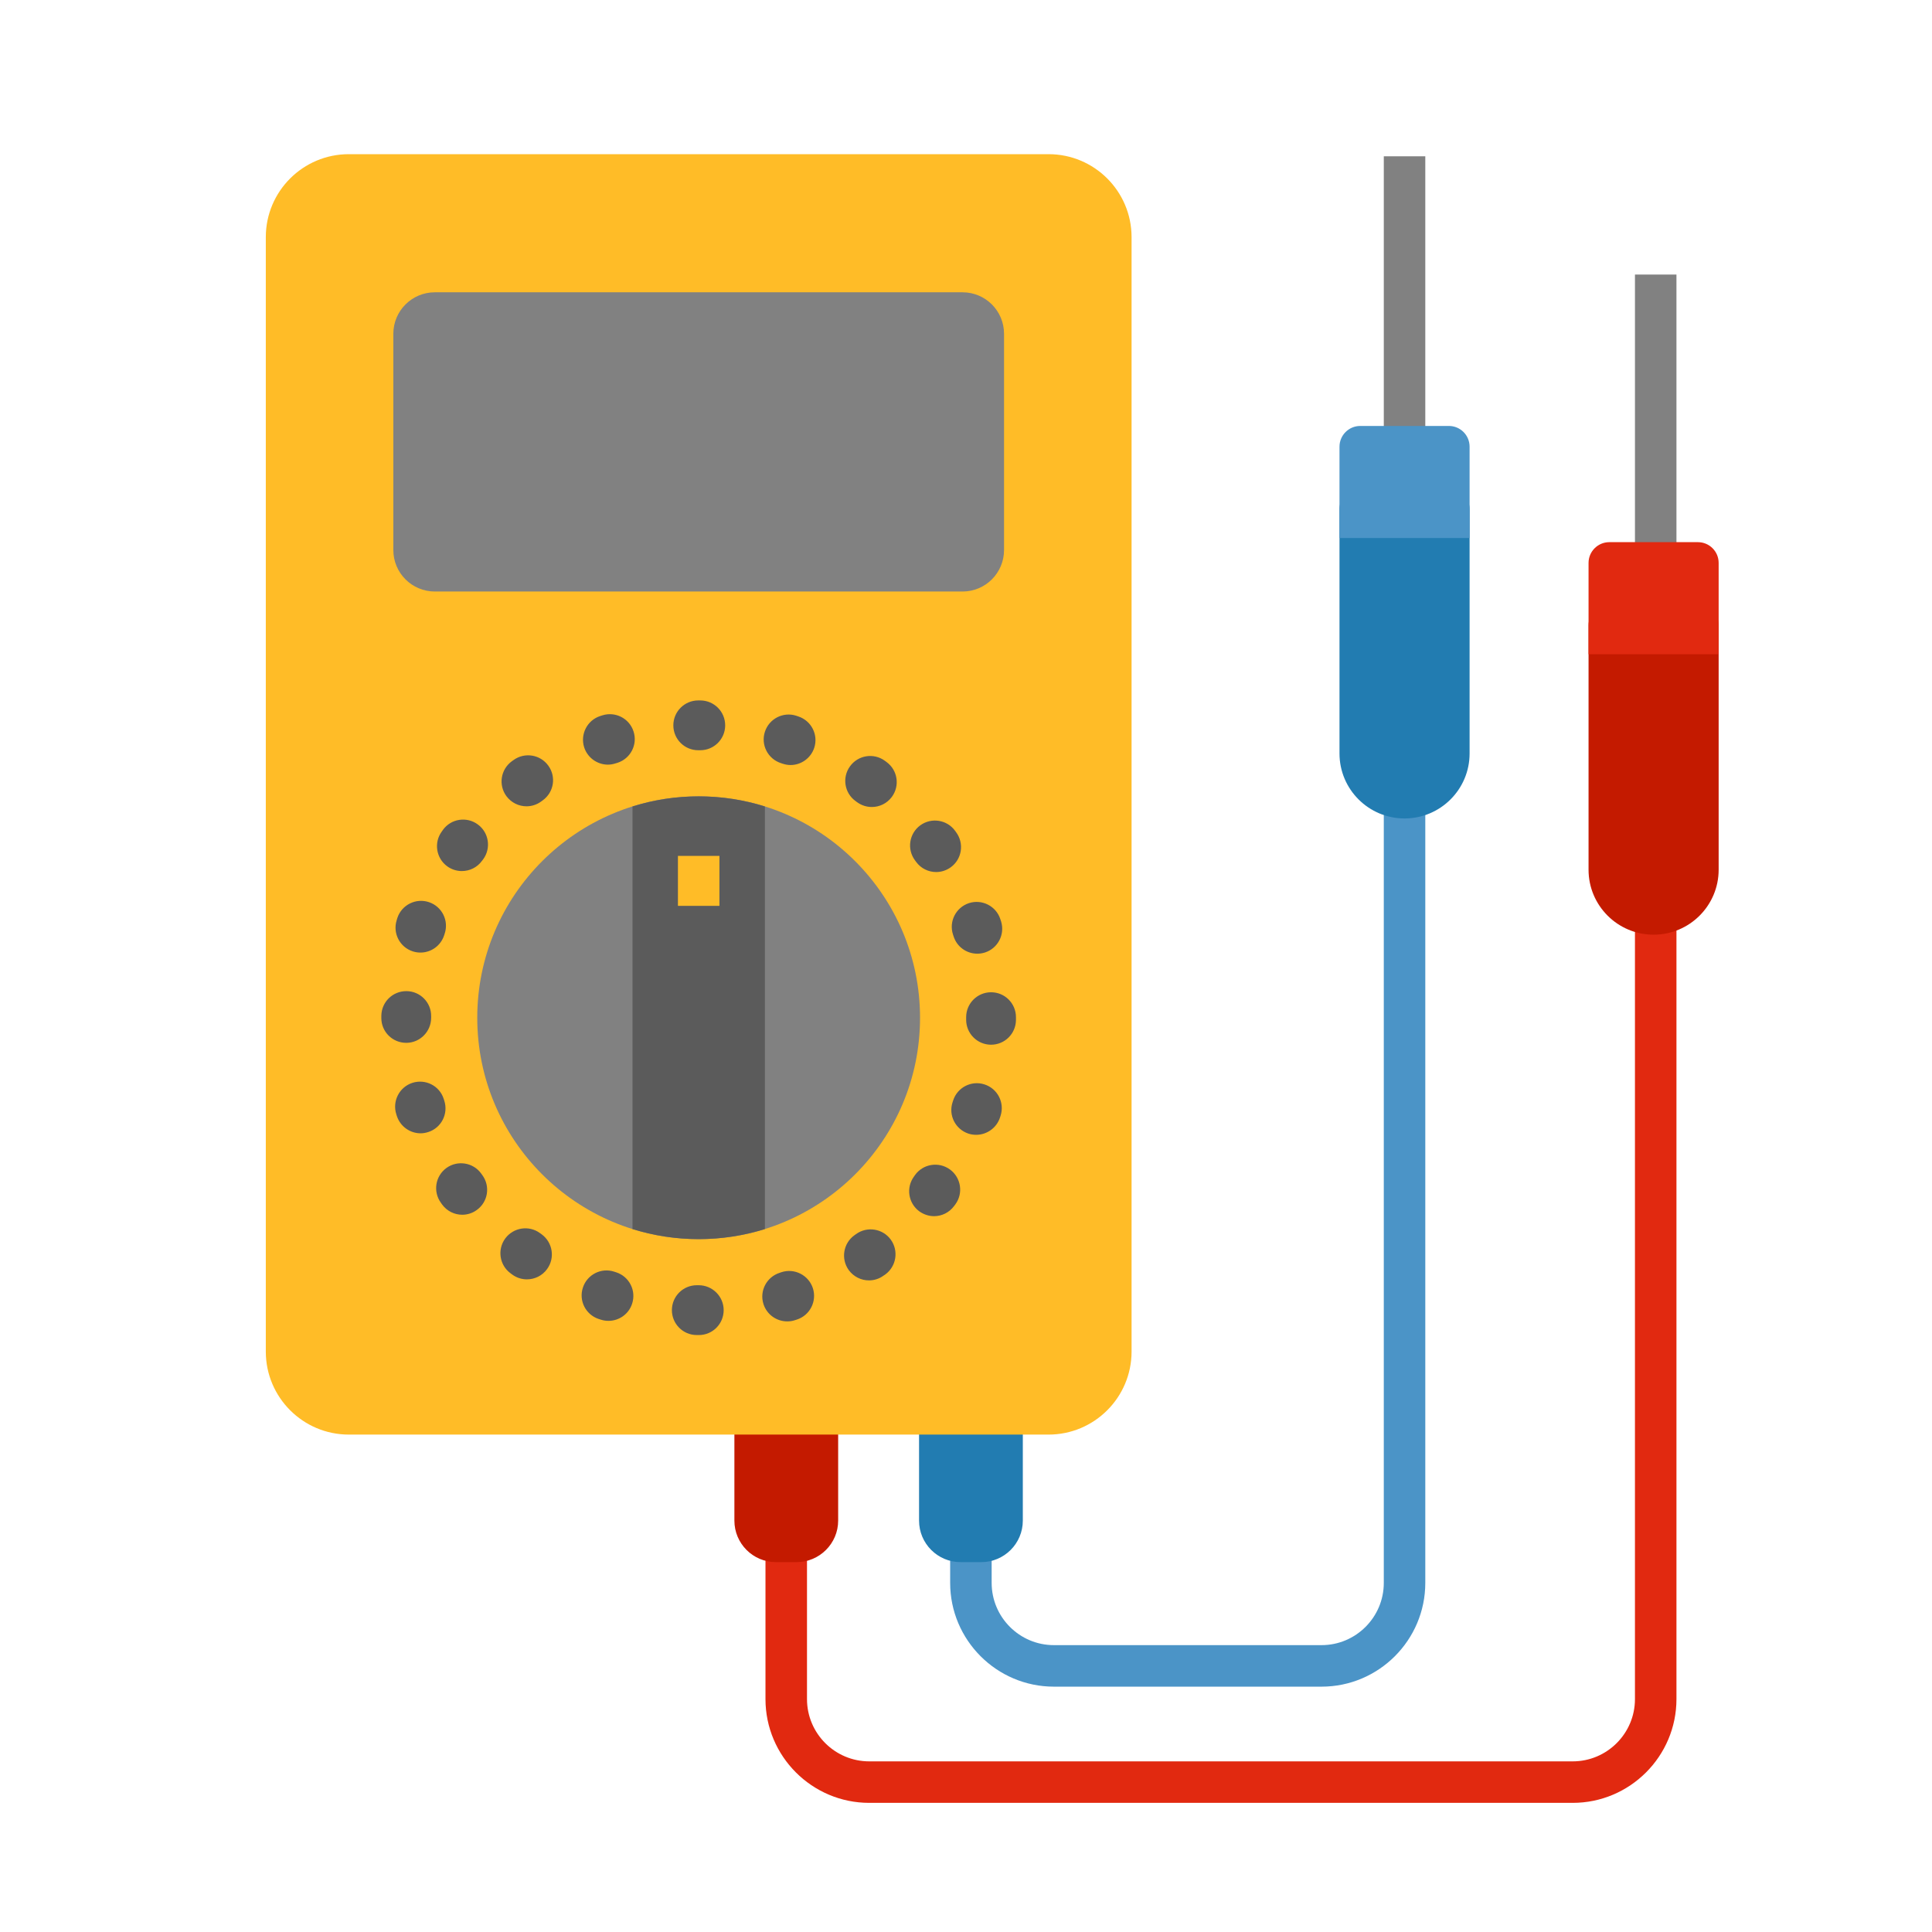 <?xml version="1.0" encoding="UTF-8"?>
<svg xmlns="http://www.w3.org/2000/svg" xmlns:xlink="http://www.w3.org/1999/xlink" width="100px" height="100px" viewBox="0 0 100 100" version="1.1">
<g id="surface1">
<path style=" stroke:none;fill-rule:nonzero;fill:rgb(29.412%,58.039%,78.039%);fill-opacity:1;" d="M 68.402 87.301 L 54.551 87.301 C 51.59 87.301 49.18 84.891 49.18 81.93 L 49.18 74.797 L 51.328 74.797 L 51.328 81.93 C 51.328 83.707 52.773 85.152 54.551 85.152 L 68.402 85.152 C 70.18 85.152 71.625 83.707 71.625 81.93 L 71.625 38.168 L 73.773 38.168 L 73.773 81.93 C 73.773 84.891 71.363 87.301 68.402 87.301 Z M 68.402 87.301 "/>
<path style=" stroke:none;fill-rule:nonzero;fill:rgb(13.333%,48.627%,69.412%);fill-opacity:1;" d="M 72.699 42.363 C 70.84 42.363 69.332 40.855 69.332 39 L 69.332 26.344 C 69.332 25.75 69.816 25.27 70.406 25.27 L 74.992 25.27 C 75.586 25.27 76.066 25.75 76.066 26.344 L 76.066 39 C 76.066 40.855 74.559 42.363 72.699 42.363 Z M 72.699 42.363 "/>
<path style=" stroke:none;fill-rule:nonzero;fill:rgb(88.235%,16.078%,6.275%);fill-opacity:1;" d="M 81.402 93.316 L 44.992 93.316 C 42.031 93.316 39.621 90.906 39.621 87.945 L 39.621 74.809 L 41.77 74.809 L 41.77 87.945 C 41.77 89.723 43.215 91.168 44.992 91.168 L 81.402 91.168 C 83.18 91.168 84.625 89.723 84.625 87.945 L 84.625 44.289 L 86.773 44.289 L 86.773 87.945 C 86.773 90.906 84.363 93.316 81.402 93.316 Z M 81.402 93.316 "/>
<path style=" stroke:none;fill-rule:nonzero;fill:rgb(76.863%,10.196%,0%);fill-opacity:1;" d="M 85.59 48.379 C 83.73 48.379 82.223 46.871 82.223 45.016 L 82.223 32.359 C 82.223 31.766 82.707 31.285 83.297 31.285 L 87.883 31.285 C 88.477 31.285 88.957 31.766 88.957 32.359 L 88.957 45.016 C 88.957 46.871 87.449 48.379 85.59 48.379 Z M 85.59 48.379 "/>
<path style=" stroke:none;fill-rule:nonzero;fill:rgb(50.588%,50.588%,50.588%);fill-opacity:1;" d="M 71.625 8.09 L 73.773 8.09 L 73.773 26.07 L 71.625 26.07 Z M 71.625 8.09 "/>
<path style=" stroke:none;fill-rule:nonzero;fill:rgb(13.333%,48.627%,69.412%);fill-opacity:1;" d="M 50.793 80.855 L 49.719 80.855 C 48.531 80.855 47.57 79.891 47.57 78.707 L 47.57 73.723 L 52.941 73.723 L 52.941 78.707 C 52.941 79.891 51.98 80.855 50.793 80.855 Z M 50.793 80.855 "/>
<path style=" stroke:none;fill-rule:nonzero;fill:rgb(29.412%,58.039%,78.039%);fill-opacity:1;" d="M 74.992 22.047 L 70.406 22.047 C 69.816 22.047 69.332 22.527 69.332 23.121 L 69.332 27.848 L 76.066 27.848 L 76.066 23.121 C 76.066 22.527 75.586 22.047 74.992 22.047 Z M 74.992 22.047 "/>
<path style=" stroke:none;fill-rule:nonzero;fill:rgb(50.588%,50.588%,50.588%);fill-opacity:1;" d="M 84.625 14.211 L 86.773 14.211 L 86.773 32.086 L 84.625 32.086 Z M 84.625 14.211 "/>
<path style=" stroke:none;fill-rule:nonzero;fill:rgb(76.863%,10.196%,0%);fill-opacity:1;" d="M 41.234 80.855 L 40.16 80.855 C 38.973 80.855 38.012 79.891 38.012 78.707 L 38.012 73.723 L 43.383 73.723 L 43.383 78.707 C 43.383 79.891 42.418 80.855 41.234 80.855 Z M 41.234 80.855 "/>
<path style=" stroke:none;fill-rule:nonzero;fill:rgb(88.235%,16.078%,6.275%);fill-opacity:1;" d="M 87.883 28.062 L 83.297 28.062 C 82.707 28.062 82.223 28.543 82.223 29.137 L 82.223 33.863 L 88.957 33.863 L 88.957 29.137 C 88.957 28.543 88.477 28.062 87.883 28.062 Z M 87.883 28.062 "/>
<path style=" stroke:none;fill-rule:nonzero;fill:rgb(100%,73.725%,15.294%);fill-opacity:1;" d="M 58.57 69.957 L 58.57 12.277 C 58.57 9.902 56.645 7.98 54.273 7.98 L 18.055 7.98 C 15.684 7.98 13.758 9.902 13.758 12.277 L 13.758 69.957 C 13.758 72.328 15.684 74.254 18.055 74.254 L 54.273 74.254 C 56.645 74.254 58.57 72.328 58.57 69.957 Z M 58.57 69.957 "/>
<path style=" stroke:none;fill-rule:nonzero;fill:rgb(50.588%,50.588%,50.588%);fill-opacity:1;" d="M 49.82 30.617 L 22.508 30.617 C 21.32 30.617 20.359 29.656 20.359 28.469 L 20.359 17.277 C 20.359 16.09 21.32 15.129 22.508 15.129 L 49.82 15.129 C 51.008 15.129 51.969 16.09 51.969 17.277 L 51.969 28.469 C 51.969 29.656 51.008 30.617 49.82 30.617 Z M 49.82 30.617 "/>
<path style=" stroke:none;fill-rule:nonzero;fill:rgb(35.686%,35.686%,35.686%);fill-opacity:1;" d="M 36.172 69.102 L 36.059 69.102 C 35.344 69.098 34.773 68.516 34.777 67.805 C 34.781 67.098 35.355 66.523 36.066 66.523 L 36.164 66.523 C 36.875 66.523 37.457 67.102 37.457 67.812 C 37.457 68.527 36.883 69.102 36.172 69.102 Z M 40.746 68.395 C 40.199 68.395 39.691 68.047 39.516 67.496 C 39.301 66.816 39.68 66.094 40.359 65.879 L 40.449 65.848 C 41.125 65.629 41.852 66 42.074 66.676 C 42.293 67.352 41.922 68.082 41.246 68.301 L 41.133 68.336 C 41.004 68.379 40.875 68.395 40.746 68.395 Z M 31.496 68.367 C 31.363 68.367 31.227 68.348 31.098 68.305 L 30.988 68.27 C 30.312 68.047 29.945 67.316 30.172 66.641 C 30.395 65.965 31.125 65.598 31.801 65.824 L 31.895 65.855 C 32.57 66.074 32.941 66.801 32.719 67.477 C 32.543 68.023 32.039 68.367 31.496 68.367 Z M 44.977 66.273 C 44.578 66.273 44.184 66.086 43.93 65.738 C 43.516 65.16 43.645 64.355 44.223 63.938 L 44.305 63.879 C 44.879 63.461 45.684 63.586 46.105 64.16 C 46.523 64.738 46.398 65.543 45.824 65.965 L 45.73 66.027 C 45.504 66.195 45.238 66.273 44.977 66.273 Z M 27.273 66.219 C 27.012 66.219 26.746 66.141 26.516 65.973 L 26.426 65.906 C 25.852 65.484 25.73 64.676 26.152 64.102 C 26.574 63.531 27.383 63.406 27.953 63.828 L 28.035 63.887 C 28.609 64.309 28.738 65.113 28.316 65.688 C 28.066 66.035 27.672 66.219 27.273 66.219 Z M 48.348 62.949 C 48.078 62.949 47.812 62.863 47.578 62.695 C 47.008 62.27 46.887 61.465 47.312 60.891 L 47.367 60.812 C 47.785 60.238 48.594 60.113 49.168 60.531 C 49.742 60.949 49.871 61.758 49.453 62.332 L 49.383 62.426 C 49.129 62.766 48.742 62.949 48.348 62.949 Z M 23.926 62.875 C 23.527 62.875 23.137 62.691 22.883 62.344 L 22.82 62.254 C 22.402 61.676 22.531 60.871 23.109 60.453 C 23.684 60.039 24.492 60.168 24.906 60.742 L 24.965 60.824 C 25.387 61.398 25.262 62.207 24.684 62.625 C 24.457 62.793 24.191 62.875 23.926 62.875 Z M 50.527 58.738 C 50.395 58.738 50.258 58.719 50.125 58.676 C 49.449 58.449 49.082 57.727 49.305 57.051 L 49.336 56.957 C 49.555 56.281 50.281 55.91 50.957 56.129 C 51.637 56.348 52.008 57.074 51.789 57.754 L 51.758 57.848 C 51.578 58.391 51.07 58.738 50.527 58.738 Z M 21.77 58.66 C 21.227 58.66 20.723 58.312 20.543 57.77 L 20.512 57.672 C 20.297 56.996 20.668 56.266 21.348 56.047 C 22.023 55.832 22.75 56.199 22.965 56.875 L 22.996 56.969 C 23.215 57.648 22.848 58.375 22.168 58.594 C 22.035 58.637 21.902 58.66 21.77 58.66 Z M 51.297 54.074 C 51.297 54.074 51.293 54.074 51.289 54.074 C 50.578 54.07 50.004 53.488 50.008 52.777 L 50.008 52.648 C 50.008 51.938 50.586 51.359 51.297 51.359 C 52.012 51.359 52.586 51.938 52.586 52.648 L 52.586 52.793 C 52.582 53.5 52.008 54.074 51.297 54.074 Z M 21.027 53.977 C 20.316 53.977 19.738 53.406 19.738 52.695 L 19.738 52.578 C 19.746 51.867 20.32 51.297 21.039 51.301 C 21.75 51.305 22.324 51.887 22.316 52.598 L 22.316 52.68 C 22.316 53.391 21.742 53.977 21.027 53.977 Z M 50.586 49.363 C 50.035 49.363 49.527 49.012 49.355 48.457 L 49.328 48.375 C 49.105 47.695 49.477 46.969 50.152 46.746 C 50.828 46.527 51.559 46.898 51.777 47.574 L 51.816 47.691 C 52.027 48.367 51.648 49.094 50.969 49.305 C 50.84 49.344 50.711 49.363 50.586 49.363 Z M 21.762 49.305 C 21.629 49.305 21.496 49.285 21.363 49.242 C 20.688 49.023 20.316 48.297 20.535 47.621 L 20.57 47.504 C 20.797 46.832 21.531 46.469 22.203 46.695 C 22.879 46.922 23.242 47.652 23.016 48.328 L 22.988 48.414 C 22.809 48.961 22.305 49.305 21.762 49.305 Z M 48.457 45.137 C 48.059 45.137 47.664 44.953 47.414 44.605 L 47.352 44.52 C 46.934 43.945 47.059 43.141 47.633 42.719 C 48.207 42.301 49.016 42.426 49.434 43 L 49.496 43.086 C 49.914 43.664 49.789 44.469 49.215 44.887 C 48.984 45.055 48.719 45.137 48.457 45.137 Z M 23.906 45.086 C 23.645 45.086 23.379 45.008 23.148 44.84 C 22.574 44.422 22.445 43.613 22.867 43.039 L 22.93 42.949 C 23.348 42.375 24.156 42.25 24.73 42.672 C 25.305 43.09 25.43 43.898 25.012 44.473 L 24.949 44.555 C 24.699 44.902 24.305 45.086 23.906 45.086 Z M 45.125 41.77 C 44.855 41.77 44.59 41.688 44.355 41.516 L 44.281 41.461 C 43.707 41.047 43.578 40.238 43.996 39.664 C 44.414 39.086 45.219 38.957 45.797 39.375 L 45.891 39.445 C 46.465 39.867 46.586 40.676 46.16 41.25 C 45.906 41.59 45.52 41.77 45.125 41.77 Z M 27.254 41.734 C 26.855 41.734 26.465 41.551 26.211 41.207 C 25.789 40.633 25.914 39.828 26.488 39.406 L 26.586 39.336 C 27.164 38.922 27.969 39.055 28.383 39.633 C 28.801 40.211 28.668 41.016 28.086 41.43 L 28.012 41.484 C 27.785 41.652 27.516 41.734 27.254 41.734 Z M 40.918 39.598 C 40.785 39.598 40.652 39.574 40.516 39.531 L 40.422 39.5 C 39.746 39.281 39.371 38.555 39.59 37.879 C 39.809 37.199 40.539 36.828 41.215 37.047 L 41.32 37.082 C 41.996 37.305 42.367 38.031 42.145 38.707 C 41.965 39.25 41.461 39.598 40.918 39.598 Z M 31.465 39.578 C 30.922 39.578 30.418 39.23 30.238 38.688 C 30.02 38.008 30.391 37.281 31.066 37.062 L 31.176 37.027 C 31.852 36.812 32.578 37.184 32.793 37.863 C 33.012 38.543 32.637 39.266 31.957 39.484 L 31.863 39.512 C 31.73 39.555 31.598 39.578 31.465 39.578 Z M 36.246 38.832 C 36.246 38.832 36.242 38.832 36.242 38.832 L 36.141 38.832 C 35.43 38.832 34.852 38.258 34.852 37.543 C 34.852 36.832 35.43 36.254 36.141 36.254 L 36.25 36.254 C 36.965 36.258 37.539 36.836 37.535 37.551 C 37.531 38.258 36.957 38.832 36.246 38.832 Z M 36.246 38.832 "/>
<path style=" stroke:none;fill-rule:nonzero;fill:rgb(50.588%,50.588%,50.588%);fill-opacity:1;" d="M 47.621 52.68 C 47.621 59.008 42.492 64.137 36.164 64.137 C 29.836 64.137 24.703 59.008 24.703 52.68 C 24.703 46.352 29.836 41.219 36.164 41.219 C 42.492 41.219 47.621 46.352 47.621 52.68 Z M 47.621 52.68 "/>
<path style=" stroke:none;fill-rule:nonzero;fill:rgb(35.686%,35.686%,35.686%);fill-opacity:1;" d="M 32.738 41.742 L 32.738 63.617 C 33.82 63.953 34.969 64.137 36.164 64.137 C 37.355 64.137 38.508 63.953 39.59 63.617 L 39.59 41.742 C 38.508 41.402 37.355 41.219 36.164 41.219 C 34.969 41.219 33.82 41.402 32.738 41.742 Z M 32.738 41.742 "/>
<path style=" stroke:none;fill-rule:nonzero;fill:rgb(100%,73.725%,15.294%);fill-opacity:1;" d="M 35.09 44.301 L 37.238 44.301 L 37.238 46.887 L 35.09 46.887 Z M 35.09 44.301 "/>
</g>
</svg>
